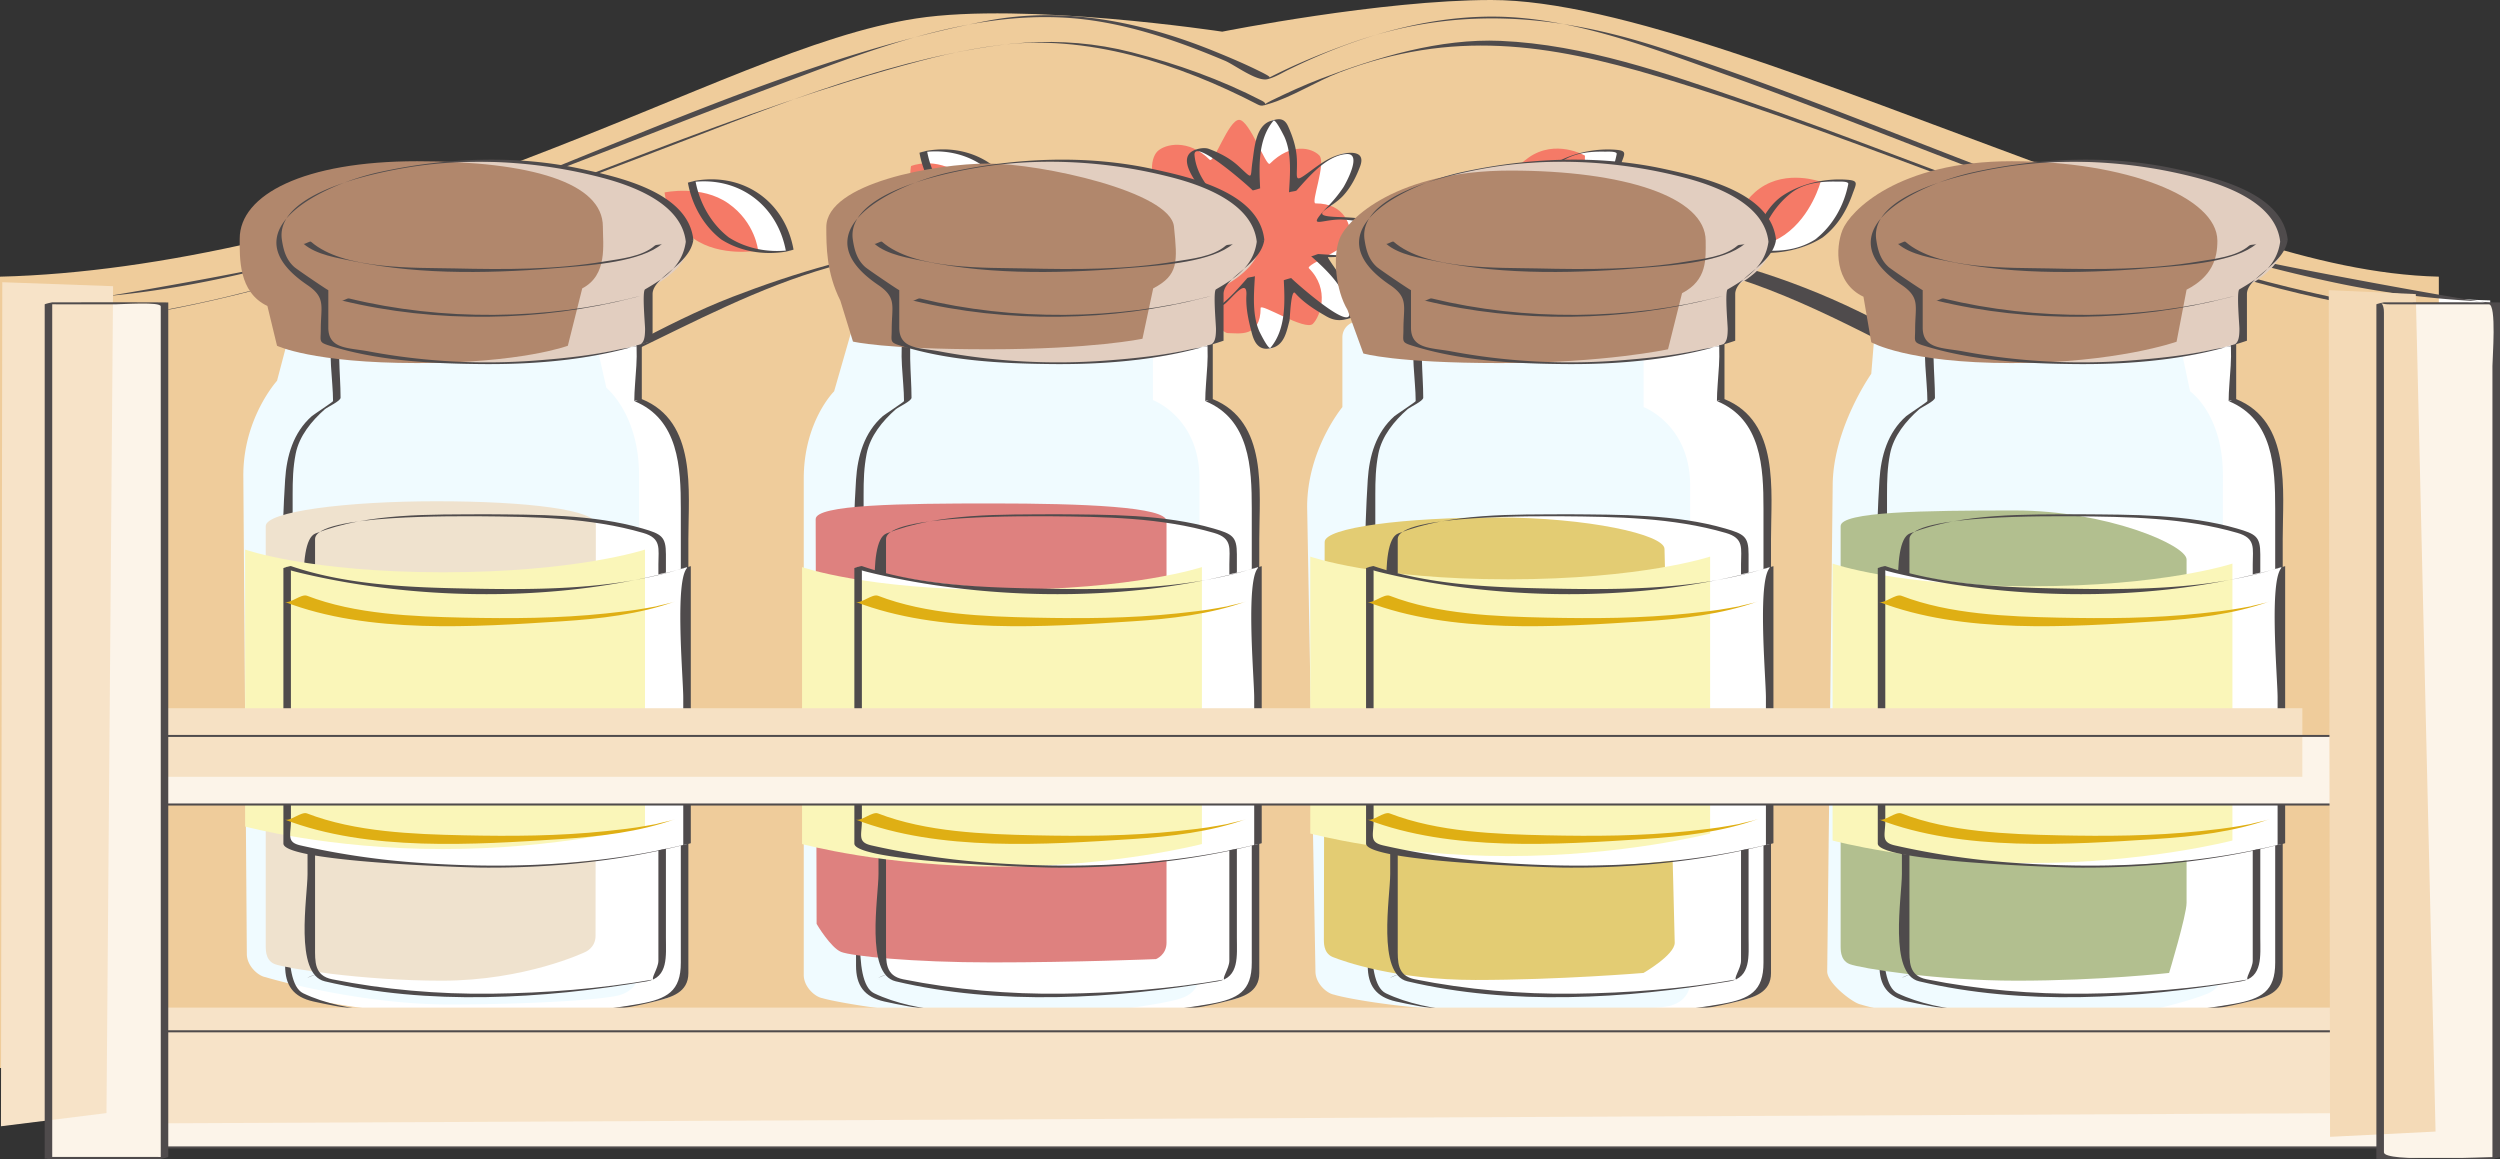 <svg xmlns="http://www.w3.org/2000/svg" width="272.637" height="126.391"><rect width="100%" height="100%" fill="#333333" stroke="none"/><path fill="#fff" d="M138.36 119.059H5.61V32.762C41.312 31.898 91.905 1.695 113.8 1.695c12.02 0 24.56 6.907 24.56 6.907s12.538-6.907 24.558-6.907c21.895 0 72.488 30.203 108.652 31.067v86.297H138.36"/><path fill="#efcc9b" d="M132.75 116.469H0V30.172c17.547-.422 38.32-5.598 56.773-12.625 19.094-7.274 31.93-13.809 43.149-15.535C111.8.187 133.289 3.453 133.289 3.453S150.61 0 162.63 0c13.672 0 35.91 9.074 60.406 18.121 14.738 5.441 29.344 11.727 42.93 12.05v86.298H132.75"/><path fill="#4f4b4c" d="M17.8 33.89c18.145-3.425 35.462-10.445 52.653-16.953 12.36-4.675 25.137-10.152 38.29-11.98 9.694-1.344 19.905 2.027 28.44 6.45.407.21.63.085 1.07-.04 2.63-.754 5.243-2.484 7.825-3.469 12.29-4.707 22.758-3.14 34.824.477 22.864 6.86 44.578 17.102 67.73 23.102 2.938.761 5.907 1.398 8.891 1.953.254.047.575-.266.825-.22-23.485-4.358-45.567-14.491-68.032-22.253-8.543-2.953-17.55-6.105-26.664-6.5-6.617-.29-13.488 1.781-19.62 4.129-1.833.7-3.622 1.52-5.384 2.379-1.683.828-.011.547-1.007.031-4.496-2.328-9.309-4.035-14.207-5.293-7.903-2.027-15.395-1.09-23.125.957-20.051 5.316-39.075 14.117-58.7 20.746-7.527 2.54-15.175 4.79-22.988 6.266-.277.054-.543.168-.82.219"/><path fill="#fff" d="M151.191 25.844c0-1.149-2.66-2.078-5.937-2.078-.57 0-1.117.03-1.64.082a15.46 15.46 0 0 0 1.402-1.243c2.32-2.32 3.547-4.859 2.73-5.671-.808-.813-3.348.41-5.668 2.734-.406.402-.762.809-1.094 1.215.07-.586.11-1.215.11-1.871 0-3.282-.934-5.942-2.082-5.942-1.149 0-2.078 2.66-2.078 5.942 0 .566.03 1.113.082 1.636a15.53 15.53 0 0 0-1.243-1.402c-2.32-2.32-4.859-3.543-5.671-2.734-.813.812.41 3.355 2.734 5.675.402.403.808.758 1.215 1.09a16.72 16.72 0 0 0-1.871-.105c-3.282-.004-5.946.93-5.946 2.078 0 1.148 2.66 2.078 5.946 2.078.566 0 1.117-.027 1.636-.082-.464.371-.937.777-1.406 1.242-2.316 2.32-3.543 4.86-2.73 5.672.812.813 3.351-.41 5.675-2.73a16.2 16.2 0 0 0 1.09-1.22c-.07.59-.105 1.22-.105 1.872 0 3.281.93 5.945 2.078 5.945 1.148 0 2.078-2.66 2.078-5.945 0-.566-.027-1.117-.082-1.637.371.47.774.938 1.242 1.407 2.32 2.316 4.86 3.543 5.672 2.73.813-.812-.41-3.352-2.73-5.672a16.184 16.184 0 0 0-1.22-1.094c.587.07 1.22.106 1.876.106 3.277.004 5.937-.926 5.937-2.078m21.914-3.106c-2.957 2.074-7.058 1.324-7.058 1.324s.687-4.113 3.644-6.187c2.954-2.074 7.055-1.324 7.055-1.324s-.687 4.113-3.64 6.187m25.254 3.266c-2.958 2.078-7.06 1.324-7.06 1.324s.688-4.11 3.645-6.183C197.898 19.066 202 19.82 202 19.82s-.688 4.114-3.64 6.184m19.312 9.211c-2.957 2.074-7.059 1.324-7.059 1.324s.688-4.113 3.645-6.184c2.953-2.074 7.054-1.328 7.054-1.328s-.687 4.118-3.64 6.188"/><path fill="#4f4b4c" d="M155.695 28.781c8.97-3.61 21.07-1.726 30.082.528 9.828 2.453 18.309 7.586 27.348 11.91 4.906 2.343 10.64 4.933 16.215 4.676 3.574-.16 7.242-1.704 7.527-5.641.43-6.02-9.82-6.774-10.847-1.602.07-.351 2.386-.273 2.464-.66.305-1.535.86-2.199 2.442-2.676l-2.422.645c5.086-.574 8.098 4.93 4.39 8.613-.257.254-.578.442-.89.625-.5.293.922-.015-.774.063-2.078.093-4.183-.453-6.167-.996-8.016-2.196-15.125-6.801-22.536-10.391-14.55-7.047-33.707-10.703-49.297-4.434.782-.312 1.68-.343 2.465-.66"/><path fill="#fff" d="M104.324 22.738c2.957 2.074 7.059 1.324 7.059 1.324s-.688-4.113-3.645-6.187c-2.953-2.074-7.054-1.324-7.054-1.324s.687 4.113 3.64 6.187m-25.25 3.266c2.953 2.078 7.055 1.324 7.055 1.324s-.688-4.11-3.645-6.183c-2.953-2.079-7.054-1.325-7.054-1.325s.687 4.114 3.644 6.184m-19.312 9.211c2.953 2.074 7.054 1.324 7.054 1.324s-.687-4.113-3.64-6.184c-2.953-2.074-7.059-1.328-7.059-1.328s.688 4.118 3.645 6.188"/><path fill="#f57a67" d="M147.309 25.844c0-1.149-.563-3.664-3.844-3.664-.57 0 1.215-4.434.398-5.246-.812-.813-3.058-1.403-5.379.918-.402.402-2.207-4.782-3.355-4.782-1.149 0-2.746 4.813-3.211 4.348-2.32-2.32-4.887-1.715-5.7-.906-.812.812-1.097 3.425 1.223 5.742.407.406-5.09 1.848-5.09 2.996s1.883 2.922 5.165 2.922c.57 0-2.532 5.176-1.72 5.988.813.813 2.934 1.098 5.255-1.223.402-.406 1.738 3.391 2.887 3.391 1.148 0 3.539.54 3.539-2.742 0-.57 4.886 2.543 5.699 1.73.812-.812 1.887-3.742-.434-6.062-.402-.402 4.567-2.258 4.567-3.41m22.836-3.801c-2.954 2.07-6.149.105-6.149.105s-.258-2.886 2.7-4.96c2.949-2.075 6.144-.22 6.144-.22s.262 2.997-2.695 5.075m24.488 3.559c-2.953 2.07-5.824.859-5.824.859s.171-3.856 3.129-5.93c2.949-2.074 6.609-.71 6.609-.71s-.961 3.706-3.914 5.78m20.601 9.169c-2.953 2.074-6.902.863-6.902.863s1.145-3.754 4.098-5.824c2.953-2.075 6.039-.11 6.039-.11s-.281 2.996-3.235 5.07m-113.64-11.55c2.953 2.074 6.64.89 6.64.89s-.406-2.964-3.359-5.043c-2.953-2.074-5.52-.957-5.52-.957s-.714 3.036 2.239 5.11m-25.973 2.785c2.953 2.078 7.055 1.324 7.055 1.324s-.285-3.066-3.239-5.14c-2.957-2.075-6.96-1.2-6.96-1.2s.187 2.946 3.144 5.016m-19.312 9.211c2.953 2.074 7.765 1.137 7.765 1.137s-1.394-3.926-4.351-5.997c-2.953-2.074-6.688-.726-6.688-.726s.32 3.516 3.274 5.586"/><path fill="#4f4b4c" d="M151.605 25.734c-.796-2.07-4.125-1.992-5.94-2.078-3.15-.148-.477-.894.827-2.328.852-.937 1.399-2.023 1.836-3.187.656-1.743-1.164-1.586-2.187-1.301-1.274.355-2.258 1.097-3.305 1.87-1.871 1.392-1.309.77-1.406-1.386-.063-1.265-.446-2.418-.957-3.554-.446-.985-1.11-.825-1.86-.594-1.675.515-1.804 2.933-2.015 4.367-.293 1.977.148 2.105-1.582.527-.938-.851-2.024-1.394-3.188-1.836-.445-.168-1.152-.047-1.598.149-2.011.894.364 3.71 1.13 4.742 1.992 2.687.71 1.598-1.825 2.234-1.328.328-2.426.559-3.496 1.446-1.77 1.468 3.793 2.507 4.148 2.562 1.833.27 4.567-1.203 1.813 1.23-1.066.95-1.836 2.18-2.54 3.403-1.116 1.945.09 2.73 1.743 2.277.824-.226 1.5-.613 2.238-1.039.657-.375 2.606-3.164 2.485-1.043-.078 1.426.242 2.836.61 4.2.374 1.39 1.07 1.875 2.237 1.539 1.313-.38 1.54-1.805 1.852-2.961.055-.211.152-3.543.617-3.012.95 1.07 2.184 1.836 3.406 2.539.91.523 1.641.492 2.536.215 1.71-.524.261-2.692-.254-3.594-.13-.223-2.297-3.098-2.09-3.086.719.04 2.293-.12 3.015-.289 1.04-.238 1.973-.523 2.938-.96.457-.216.727-.567.812-1.052-.058.153-.761.059-.824.22-.922 2.405-4.93 1.87-6.992 1.753-.144-.008-.734.297-.82.219 1.847 1.656 3.945 3.613 4.187 6.226.196 2.051-6.023-3.468-6.332-3.816-.027-.035-.82.219-.82.219.125 2.48.23 5.351-1.445 7.367-.23.281-1.235-1.82-1.204-1.746-.82-1.82-.609-4.156-.5-6.074-.004.082-.742.132-.824.222-1.195 1.336-3.84 4.66-5.937 3.727-1.692-.754 2.34-5.246 2.73-5.672 2.196-2.414.406-1.129-1.812-1.234-1.266-.06-2.418-.442-3.555-.954-3.742-1.695 5.066-2.867 6.184-2.804.144.008.734-.297.82-.219-1.848-1.656-3.945-3.613-4.191-6.223-.192-2.05 6.03 3.47 6.335 3.813.028.035.82-.215.82-.219-.124-2.48-.23-5.348 1.446-7.367.23-.277 1.234 1.824 1.2 1.746.824 1.82.613 4.16.5 6.078.007-.086.741-.133.824-.223 1.347-1.5 3.218-3.765 5.402-3.968 1.86-.176-.067 3.234-.274 3.59a14.502 14.502 0 0 1-1.918 2.32c-2.195 2.414-.41 1.129 1.817 1.234 1.488.07 3.762.446 4.36 2.004.015.035.812-.238.823-.219m21.086-2.886c-1.507.957-3.171 1.265-4.93 1.226-.241-.004-1.34.07-1.277-.265.465-2.36 1.707-4.575 3.618-6.043 1.39-1.075 3.234-1.266 4.933-1.227.238.004 1.34-.07 1.274.266-.461 2.36-1.707 4.574-3.618 6.043.207-.157.614-.059.825-.22 1.582-1.218 2.57-2.823 3.238-4.683.422-1.175.738-1.508-.527-1.61-2.348-.187-4.95.384-6.95 1.65-1.62 1.03-2.605 2.933-3.234 4.683-.422 1.176-.738 1.508.523 1.61 2.352.187 4.95-.383 6.95-1.65-.227.145-.59.075-.825.22m25.259 3.269c-1.512.957-3.177 1.262-4.934 1.227-.243-.008-1.34.07-1.278-.27.465-2.36 1.711-4.57 3.617-6.043 1.391-1.07 3.23-1.261 4.93-1.226.242.008 1.344-.07 1.277.27-.464 2.355-1.707 4.57-3.613 6.042.203-.16.613-.062.82-.222 1.583-1.22 2.567-2.82 3.239-4.684.418-1.172.734-1.504-.528-1.606-2.351-.19-4.949.38-6.945 1.649-1.625 1.031-2.61 2.93-3.238 4.683-.422 1.172-.738 1.504.523 1.606 2.352.191 4.95-.379 6.95-1.648-.227.144-.59.074-.82.222m19.308 9.207c-1.512.961-3.172 1.266-4.934 1.227-.238-.004-1.34.074-1.273-.266.465-2.36 1.707-4.57 3.617-6.039 1.39-1.074 3.23-1.266 4.934-1.23.238.004 1.34-.07 1.273.265-.465 2.36-1.707 4.574-3.617 6.043.207-.156.613-.054.824-.219 1.582-1.218 2.566-2.82 3.238-4.683.422-1.176.739-1.504-.527-1.606-2.352-.191-4.95.38-6.95 1.649-1.62 1.031-2.605 2.93-3.238 4.68-.421 1.175-.738 1.507.528 1.609 2.351.191 4.949-.383 6.949-1.649-.227.145-.594.075-.824.22M103.914 22.848c2.074 1.312 4.64 1.734 7.059 1.324.082-.012.824-.203.82-.219-.941-5.246-5.438-8.406-10.7-7.512-.081.012-.823.204-.82.22.43 2.41 1.7 4.69 3.641 6.187.14.109.691-.32.82-.22-1.937-1.495-3.207-3.776-3.64-6.187-.274.075-.547.145-.82.22 5.261-.895 9.757 2.265 10.699 7.51.273-.07.547-.144.82-.218-2.418.41-4.984-.012-7.059-1.324-.164-.106-.66.32-.82.219M78.66 26.117c2.074 1.313 4.64 1.735 7.059 1.324.082-.015.824-.203.82-.222-.941-5.246-5.437-8.407-10.7-7.512-.081.016-.823.203-.82.219.43 2.41 1.7 4.695 3.641 6.191.14.11.692-.324.824-.222-1.941-1.493-3.21-3.778-3.644-6.188-.274.074-.547.148-.82.219 5.261-.89 9.757 2.27 10.699 7.515l.82-.222c-2.418.41-4.984-.008-7.055-1.324-.168-.106-.664.32-.824.222m-19.308 9.207c2.07 1.317 4.636 1.738 7.054 1.324.082-.011.824-.199.82-.218-.94-5.246-5.437-8.403-10.699-7.512-.082.012-.824.203-.82.219.434 2.41 1.7 4.695 3.645 6.187.136.11.687-.32.82-.219-1.942-1.496-3.211-3.777-3.645-6.187-.273.074-.547.148-.82.219 5.262-.89 9.758 2.27 10.7 7.511.273-.07.546-.144.82-.218-2.414.41-4.985-.012-7.055-1.325-.168-.105-.664.32-.82.22"/><path fill="#4f4b4c" d="M124.203 28.781c-13.848-5.57-30.957-1.57-44.332 3.594-7.613 2.941-14.496 7.434-22.016 10.602-3.625 1.527-8.53 3.441-12.43 1.562-4.038-1.953-2.741-7.957.93-9.129-.808.215-1.613.434-2.421.645 2.347-.418 4.496-.004 5.015 2.597-.008-.035 2.477-.586 2.461-.66-.73-3.68-4.441-2.785-7.117-2.039-2.707.754-3.836 2.262-3.73 4.961.246 6.137 7.265 5.219 11.484 4.113C67.563 40.97 80.18 30.5 96.247 27.84c8.058-1.336 17.737-1.516 25.491 1.601.64.258 1.844-.906 2.465-.66"/><path fill="#4f4b4c" d="M138.77 118.95H6.02V33.022c0 .434 20.03-3.195 22.43-3.812C47.491 24.312 65.597 16.504 83.956 9.6c10.383-3.906 21.434-8.456 32.715-7.636 5.832.426 11.586 2.41 16.93 4.668 1.046.445 3.484 2.308 4.648 2 .828-.219 1.543-.676 2.309-1.051 7.027-3.441 14.828-5.883 22.699-5.766 8.394.13 16.914 3.454 24.71 6.239 22.083 7.879 43.512 17.855 66.555 22.746a98.034 98.034 0 0 0 15.414 2.031c1.743.086 1.223.496 1.223 2.11v83.691c0 .875 1.383.316.2.316H138.77c-.274 0-.547.219-.82.219h133.21c.082 0 .824-.188.824-.219V33.023c0 .352-23.652-4.07-26.082-4.722-22.28-5.989-43.117-16.14-65.047-23.164-11.52-3.692-22.34-4.496-33.835-.348-2.997 1.082-5.938 2.293-8.77 3.758.203-.102.54-.063-.645-.66-1.753-.883-3.562-1.645-5.378-2.38-7.797-3.144-16.262-4.843-24.598-3.23C72.813 9.02 42.23 31.45 6.019 32.652c-.081 0-.82.184-.82.22v85.92c0 .828 3.043.375 3.715.375H137.95c.274 0 .547-.219.82-.219"/><path fill="#fff" d="M69.586 43.633v-7.625c0-.946-.77-1.711-1.715-1.711h-29.43a1.71 1.71 0 0 0-1.71 1.71v7.626s-5.227 2.312-5.227 8.578v54.113c0 1.301 1.223 2.395 2.035 2.531 1.414.442 10.5 2.067 19.602 2.067 9.222 0 18.48-1.563 19.613-2.094.922-.293 1.902-1.125 1.902-2.504V52.211c0-6.691-5.07-8.578-5.07-8.578"/><path fill="#f0fbff" d="m66.129 42.293-1.512-6.668a1.71 1.71 0 0 0-1.715-1.71H33.477a1.71 1.71 0 0 0-1.711 1.71l-1.555 5.902s-3.676 4.035-3.676 10.301l.383 52.203c0 1.305 1.227 2.395 2.035 2.531 1.418.446 10.879 2.981 19.98 2.981 9.223 0 17.72-.566 18.852-1.098.926-.293 1.906-1.12 1.906-2.504V51.828c0-6.691-3.562-9.535-3.562-9.535"/><path fill="#4f4b4c" d="M69.992 43.523v-7.625c0-2.402-3.976-1.71-5.426-1.71h-22c-2.093 0-5.539-.688-6.246 1.93-.597 2.21 0 5.323 0 7.624 0 .082-2.156 1.5-2.312 1.637-2.028 1.793-2.75 4.344-2.914 6.941-.758 11.836 0 23.965 0 35.825v17.175c0 2.117.863 3.403 3.09 3.899 6.625 1.48 13.625 1.867 20.386 1.793 5.59-.059 11.582-.442 17.024-1.844 1.62-.414 3.476-.926 3.476-3.047V58.777c0-5.28.965-12.793-5.078-15.254-.21-.09-.613.301-.82.22 4.851 1.976 5.074 7.25 5.074 11.714v49.535c0 3.098-1.465 3.957-4.621 4.504-6.566 1.14-13.3 1.457-19.953 1.223-5.082-.176-11.91-.137-16.61-2.399-2.558-1.234-1.148-10.527-1.148-12.488V53.914c0-1.52.035-2.914.332-4.43.383-1.937 1.738-3.578 3.168-4.843.29-.254 1.727-.895 1.727-1.27 0-2.672-.465-5.75.234-8.336.352-1.3 4.965-.629 5.82-.629h21.203c1.88 0 4.165-.55 4.774 1.711.598 2.211 0 5.324 0 7.625 0-.066.82-.14.82-.219"/><path fill="#fff" d="M52.602 56.191c-9.946 0-18.653 1.133-18.653 2.715v45.864c.031.07-.144 1.449.973 1.894 1.113.45 9.496 1.813 18.219 1.813 9.136 0 17.925-1.59 17.925-1.59s1.145-.446 1.145-1.785V59.129c0-1.578-9.664-2.938-19.61-2.938zM33.965 106.45c-.004 0-.024-.008-.024-.008l.024.008"/><path fill="#efe2ce" d="M47.637 54.664c-9.95 0-18.657 1.129-18.657 2.711v45.867c.032.067-.14 1.45.973 1.895 1.113.445 9.496 1.812 18.219 1.812 9.137 0 15.633-3.12 15.633-3.12s1.144-.446 1.144-1.782c0-1.34.031-43.27.031-44.852 0-1.582-7.402-2.53-17.343-2.53zm-18.64 50.254-.024-.004.023.004"/><path fill="#e2cec0" d="M75.2 26.262c0-4.793-10.044-8.68-22.43-8.68-12.391 0-22.438 3.887-22.438 8.68 0 2.082 1.898 3.992 5.063 5.488v5.52s5.945 2.324 17.375 2.324c11.425 0 17.988-2.324 17.988-2.324v-5.82c2.789-1.45 4.441-3.247 4.441-5.188"/><path fill="#b1876c" d="M65.746 24.715c0-4.793-7.848-7.133-20.238-7.133s-19.367 3.656-19.367 8.45c0 2.085-.145 5.84 3.02 7.335l1.05 4.34s3.867 1.887 15.297 1.887 16.418-1.887 16.418-1.887l1.57-6.258c2.793-1.449 2.25-4.789 2.25-6.734"/><path fill="#4f4b4c" d="M75.613 26.152c-.543-5.183-8.054-6.816-12.125-7.71-7.207-1.587-14.972-1.243-22.14.335-6.059 1.332-16.653 6.328-7.836 12.301 2.058 1.399 1.472 2.293 1.472 4.871 0 1.258-.254 1.363.875 1.723 5.278 1.672 11.004 1.973 16.496 2.031 6.211.07 12.86-.5 18.797-2.543.004 0 .008 0 .016-.004V32.07c0-1.87 4.055-3.16 4.445-5.918-.015.102-.804.106-.824.219-.371 2.629-2.27 3.926-4.441 5.184-.336.195 0 3.855 0 4.312 0 2.164-.657 1.766-2.934 2.262-2.941.644-5.941.953-8.934 1.183a70.094 70.094 0 0 1-18.277-.992c-2.203-.414-4.398-.222-4.398-2.594v-4.085c0 .062-3.422-2.262-3.715-2.524-.899-.805-1.176-1.836-1.348-2.965-.851-5.636 12.442-7.71 14.524-8.015 6.722-.98 13.78-.48 20.34 1.23 3.46.906 8.75 2.848 9.183 7.004-.004-.035.828-.168.824-.219"/><path fill="#4f4b4c" d="M37.258 32.77c10.281 2.507 21.719 2.332 31.957-.333.125-.035.918-.25.414-.12-10.059 2.62-21.45 2.695-31.55.234-.243-.059-.583.277-.821.219m-4.16-6.188c1.398 1.227 3.8 1.563 5.53 1.922 7.493 1.55 15.606 1.305 23.184.644 2.626-.23 8.102-.578 10.415-2.574-.192.164-.63.051-.825.219-1.398 1.215-3.789 1.434-5.48 1.719-5.371.918-10.938.886-16.36.761-4.23-.097-12.093.192-15.644-2.91-.125-.11-.707.32-.82.219m19.914 29.5c-6.067.043-12.828-.168-18.606 2.094-2.273.894-.867 11.168-.867 13.11v24.026c0 2.5-1.473 10.91 1.875 11.704 11.262 2.675 23.8 1.925 35.11.008 2.39-.407 2.097-2.809 2.097-4.766V60.453c0-1.953-.492-2.215-2.543-2.816-5.394-1.566-11.508-1.508-17.066-1.555-.274 0-.547.223-.82.219 5.937.05 12.199.14 17.945 1.816 2.023.586 1.664 1.684 1.664 3.438v43.215c0 .851-.961 2.12-.457 2.031-5.867 1.031-11.84 1.492-17.793 1.566-5.754.067-11.672-.437-17.317-1.57-1.972-.394-1.875-1.918-1.875-3.512V58.793c0-2.738 15.97-2.476 17.832-2.492.278 0 .547-.215.82-.219"/><path fill="#4f4b4c" d="M34.379 106.34c-.012-.004-.02-.008-.027-.008-.223-.082-.606.297-.82.219l.023.011c.222.078.605-.3.824-.222-.012-.004-.02-.008-.027-.008-.223-.082-.606.297-.82.218l.023.012c.222.078.605-.3.824-.223"/><path fill="#fff" d="M74.922 92.047s-9.461 2.457-22.024 2.457c-12.558 0-21.582-2.457-21.582-2.457V61.844s6.996 2.476 21.582 2.476 22.024-2.476 22.024-2.476v30.203"/><path fill="#faf6b9" d="M70.34 90.137s-9.465 2.457-22.028 2.457c-12.558 0-21.578-2.457-21.578-2.457V59.934s6.996 2.476 21.578 2.476c14.586 0 22.028-2.476 22.028-2.476v30.203"/><path fill="#4f4b4c" d="M75.277 91.953c-9.91 2.512-20.5 2.871-30.636 2.059a84.646 84.646 0 0 1-11.875-1.817c-1.555-.355-1.04-1.125-1.04-2.68V62.38c0-.934-.96-.465-.46-.309.949.297 1.922.512 2.89.727 12.934 2.836 28.215 2.789 40.996-1.004-1.683.5-.64 12.098-.64 14.281V92.16c0-.07.824-.14.824-.223V61.734c0 .032-.73.192-.809.22-7.757 2.503-16.828 2.382-24.851 2.202-5.871-.129-12.328-.492-17.95-2.422-.066-.023-.82.207-.82.223v30.035c0 2.004 20.004 2.61 21.582 2.625 7.332.07 14.95-.664 22.082-2.472.164-.04.746-.204.707-.192"/><path fill="#dfaf14" d="M31.027 65.633c9.137 3.527 20.715 2.742 30.227 2.125 4.117-.266 8.484-.766 12.41-2.176-.793.285-1.664.371-2.465.66.238-.086 1.778-.375-.695.074-1.457.266-2.934.426-4.402.582-5.149.543-10.364.57-15.536.457-5.52-.12-11.836-.359-17.074-2.382-.652-.254-1.836.902-2.465.66m0 23.738c9.137 3.531 20.715 2.746 30.227 2.129 4.117-.27 8.484-.77 12.41-2.18-.793.285-1.664.371-2.465.66.235-.085 1.778-.375-.695.075-1.457.265-2.934.43-4.402.582-5.149.543-10.364.57-15.536.457-5.52-.121-11.832-.36-17.074-2.383-.652-.25-1.836.906-2.465.66"/><path fill="#fff" d="M131.848 43.633v-7.625a1.71 1.71 0 0 0-1.711-1.711h-29.43a1.71 1.71 0 0 0-1.71 1.71v7.626s-5.227 2.312-5.227 8.578v54.113c0 1.301 1.222 2.395 2.03 2.531 1.419.442 10.505 2.067 19.602 2.067 9.227 0 18.48-1.563 19.614-2.094.925-.293 1.906-1.125 1.906-2.504V52.211c0-6.691-5.074-8.578-5.074-8.578"/><path fill="#f0fbff" d="M125.734 43.633v-7.625a1.71 1.71 0 0 0-1.71-1.711h-29.43a1.71 1.71 0 0 0-1.711 1.71l-1.918 6.669s-3.313 3.27-3.313 9.535v54.113c0 1.301 1.227 2.395 2.036 2.531 1.417.442 10.5 2.067 19.601 2.067 9.227 0 18.48-1.563 19.613-2.094.926-.293 1.907-1.125 1.907-2.504V52.211c0-6.691-5.075-8.578-5.075-8.578"/><path fill="#4f4b4c" d="M132.258 43.523v-7.625c0-2.402-3.977-1.71-5.426-1.71h-22c-2.098 0-5.539-.688-6.246 1.93-.598 2.21 0 5.323 0 7.624 0 .082-2.156 1.5-2.313 1.637-2.027 1.793-2.75 4.344-2.918 6.941-.753 11.836 0 23.965 0 35.825v17.175c0 2.117.868 3.403 3.09 3.899 6.625 1.48 13.625 1.867 20.39 1.793 5.59-.059 11.58-.442 17.024-1.844 1.621-.414 3.473-.926 3.473-3.047V58.777c0-5.28.969-12.793-5.074-15.254-.211-.09-.613.301-.82.22 4.847 1.976 5.074 7.25 5.074 11.714v49.535c0 3.098-1.469 3.957-4.621 4.504-6.57 1.14-13.301 1.457-19.954 1.223-5.082-.176-11.914-.137-16.613-2.399-2.554-1.234-1.144-10.527-1.144-12.488V53.914c0-1.52.035-2.914.332-4.43.383-1.937 1.734-3.578 3.168-4.843.289-.254 1.726-.895 1.726-1.27 0-2.672-.465-5.75.235-8.336.351-1.3 4.964-.629 5.82-.629h21.203c1.879 0 4.16-.55 4.773 1.711.598 2.211 0 5.324 0 7.625 0-.066.82-.14.82-.219"/><path fill="#fff" d="M114.867 56.191c-9.945 0-18.652 1.133-18.652 2.715v45.864c.027.07-.145 1.449.969 1.894 1.117.45 9.5 1.813 18.218 1.813 9.137 0 17.926-1.59 17.926-1.59s1.149-.446 1.149-1.785V59.129c0-1.578-9.665-2.938-19.61-2.938zM96.23 106.45a.238.238 0 0 1-.027-.008l.027.008"/><path fill="#de817f" d="M108.16 54.902c-9.945 0-19.207.13-19.207 1.711 0 1.582.102 44.047.102 44.14.027.071 1.558 2.614 2.675 3.06 1.114.445 7.708 1.144 16.43 1.144 9.137 0 17.91-.363 17.91-.363s1.145-.446 1.145-1.785V56.836c0-1.578-9.11-1.934-19.055-1.934zm-19.19 49.254c-.004 0-.024-.008-.024-.008l.024.008"/><path fill="#e2cec0" d="M137.465 26.262c0-4.793-10.043-8.68-22.434-8.68-12.39 0-22.433 3.887-22.433 8.68 0 2.082 1.898 3.992 5.062 5.488v5.52s5.942 2.324 17.371 2.324c11.43 0 17.989-2.324 17.989-2.324v-5.82c2.792-1.45 4.445-3.247 4.445-5.188"/><path fill="#b1876c" d="M128.027 24.715c-.379-3.82-14.515-6.88-20.25-6.88-5.73 0-17.664 2.138-17.664 6.93 0 2.087 0 4.965 1.532 8.024l1.375 4.461s3.328.84 14.757.84c11.43 0 16.813-1.149 16.813-1.149l1.172-5.492c2.789-1.449 2.648-2.914 2.265-6.734"/><path fill="#4f4b4c" d="M137.879 26.152c-.543-5.183-8.055-6.816-12.125-7.71-7.207-1.583-14.977-1.243-22.145.335-6.054 1.332-16.648 6.328-7.836 12.301 2.063 1.399 1.473 2.293 1.473 4.871 0 1.258-.25 1.363.875 1.723 5.281 1.672 11.008 1.973 16.5 2.031 6.211.07 12.856-.5 18.797-2.543.004 0 .012 0 .016-.004V32.07c0-1.87 4.05-3.16 4.445-5.918-.016.102-.809.106-.824.219-.371 2.629-2.27 3.926-4.446 5.184-.332.195 0 3.855 0 4.312 0 2.164-.652 1.766-2.93 2.262-2.94.644-5.94.953-8.937 1.183a70.073 70.073 0 0 1-18.273-.992c-2.203-.414-4.399-.222-4.399-2.594v-4.085c0 .062-3.425-2.262-3.718-2.524-.895-.805-1.172-1.836-1.344-2.965-.852-5.636 12.441-7.71 14.523-8.015 6.723-.98 13.781-.48 20.34 1.23 3.461.906 8.75 2.848 9.184 7.004-.004-.035.828-.168.824-.219"/><path fill="#4f4b4c" d="M99.523 32.77c10.282 2.507 21.72 2.332 31.957-.333.122-.035.915-.25.41-.12-10.058 2.62-21.449 2.695-31.546.234-.242-.059-.582.277-.82.219m-4.164-6.188c1.406 1.227 3.804 1.563 5.535 1.922 7.492 1.555 15.605 1.305 23.18.644 2.624-.23 8.109-.578 10.417-2.574-.191.164-.629.051-.824.219-1.402 1.215-3.79 1.434-5.48 1.719-5.372.918-10.938.886-16.364.761-4.226-.097-12.09.192-15.64-2.91-.125-.11-.707.32-.825.219m19.918 29.5c-6.066.043-12.832-.168-18.605 2.094-2.274.894-.867 11.168-.867 13.11v24.026c0 2.5-1.477 10.91 1.87 11.704 11.262 2.675 23.802 1.925 35.114.008 2.39-.407 2.098-2.809 2.098-4.766V60.453c0-1.953-.492-2.215-2.543-2.816-5.395-1.566-11.508-1.508-17.067-1.555-.273 0-.55.223-.824.219 5.942.05 12.2.14 17.945 1.816 2.028.586 1.668 1.684 1.668 3.438v43.215c0 .851-.96 2.12-.457 2.031-5.867 1.031-11.843 1.492-17.793 1.566-5.754.067-11.671-.437-17.32-1.57-1.969-.394-1.871-1.918-1.871-3.512V58.793c0-2.738 15.969-2.476 17.828-2.492.277 0 .55-.215.824-.219"/><path fill="#4f4b4c" d="M96.64 106.34a.049.049 0 0 0-.023-.008c-.222-.082-.605.297-.82.219l.023.011c.22.078.606-.3.82-.222a.049.049 0 0 0-.023-.008c-.222-.082-.605.297-.82.218l.023.012c.219.078.606-.3.82-.223"/><path fill="#fff" d="M137.188 92.047s-9.465 2.457-22.024 2.457c-12.562 0-21.582-2.457-21.582-2.457V61.844s6.996 2.476 21.582 2.476 22.024-2.476 22.024-2.476v30.203"/><path fill="#faf6b9" d="M131.074 92.047s-9.465 2.457-22.023 2.457c-12.563 0-21.582-2.457-21.582-2.457V61.844s6.996 2.476 21.582 2.476 22.023-2.476 22.023-2.476v30.203"/><path fill="#4f4b4c" d="M137.543 91.953c-9.91 2.512-20.504 2.871-30.64 2.059a84.591 84.591 0 0 1-11.872-1.817c-1.558-.355-1.039-1.125-1.039-2.68V62.38c0-.934-.96-.465-.465-.309.95.297 1.922.512 2.895.727 12.933 2.836 28.21 2.789 40.992-1.004-1.68.5-.637 12.098-.637 14.281V92.16c0-.07.82-.14.82-.223V61.734c0 .032-.726.192-.808.22-7.754 2.503-16.824 2.382-24.848 2.202-5.875-.129-12.328-.492-17.949-2.422-.066-.023-.82.207-.82.223v30.035c0 2.004 20.004 2.61 21.582 2.625 7.332.07 14.95-.664 22.078-2.472.164-.04.75-.204.711-.192"/><path fill="#dfaf14" d="M93.293 65.633c9.137 3.527 20.715 2.742 30.227 2.125 4.117-.266 8.48-.766 12.41-2.176-.797.285-1.664.371-2.465.66.234-.086 1.773-.375-.695.074-1.458.266-2.934.426-4.407.582-5.148.543-10.36.57-15.531.457-5.52-.12-11.836-.359-17.074-2.382-.653-.254-1.836.902-2.465.66m0 23.738c9.137 3.531 20.715 2.746 30.227 2.129 4.117-.27 8.484-.77 12.41-2.18-.797.285-1.664.371-2.465.66.234-.085 1.773-.375-.695.075-1.458.265-2.934.43-4.407.582-5.148.543-10.36.57-15.531.457-5.52-.121-11.836-.36-17.074-2.383-.653-.25-1.836.906-2.465.66"/><path fill="#fff" d="M187.652 43.633v-7.625a1.71 1.71 0 0 0-1.71-1.711h-29.43c-.95 0-1.711.765-1.711 1.71v7.626s-5.227 2.312-5.227 8.578v54.113c0 1.301 1.223 2.395 2.031 2.531 1.418.442 10.5 2.067 19.602 2.067 9.227 0 18.48-1.563 19.613-2.094.926-.293 1.907-1.125 1.907-2.504V52.211c0-6.691-5.075-8.578-5.075-8.578"/><path fill="#f0fbff" d="M179.246 44.395v-7.622a1.71 1.71 0 0 0-1.71-1.71h-29.43a1.71 1.71 0 0 0-1.711 1.71v7.622s-3.844 4.625-3.844 10.89l.906 50.656c0 1.305 1.227 2.395 2.035 2.532 1.418.445 8.973 1.836 18.074 1.836 9.223 0 17.715-.188 18.848-.715.926-.293 1.906-1.125 1.906-2.504V52.977c0-6.692-5.074-8.582-5.074-8.582"/><path fill="#4f4b4c" d="M188.063 43.523v-7.625c0-2.402-3.977-1.71-5.422-1.71h-22.004c-2.094 0-5.54-.688-6.25 1.93-.598 2.21 0 5.323 0 7.624 0 .082-2.153 1.5-2.313 1.637-2.023 1.793-2.746 4.344-2.914 6.941-.754 11.84 0 23.965 0 35.825v17.175c0 2.117.867 3.403 3.09 3.899 6.629 1.48 13.625 1.867 20.39 1.793 5.59-.059 11.579-.442 17.024-1.844 1.621-.414 3.473-.926 3.473-3.047V58.777c0-5.28.968-12.793-5.075-15.254-.21-.09-.617.301-.824.22 4.852 1.976 5.078 7.25 5.078 11.714v49.535c0 3.098-1.468 3.957-4.625 4.504-6.562 1.14-13.3 1.457-19.949 1.223-5.086-.176-11.914-.14-16.613-2.399-2.555-1.234-1.145-10.527-1.145-12.488V53.914c0-1.52.036-2.914.332-4.43.383-1.937 1.739-3.578 3.168-4.843.29-.254 1.727-.895 1.727-1.27 0-2.672-.469-5.75.23-8.336.356-1.3 4.97-.629 5.825-.629h21.203c1.879 0 4.16-.55 4.77 1.711.597 2.211 0 5.324 0 7.625 0-.066.823-.14.823-.219"/><path fill="#fff" d="M170.672 56.191c-9.945 0-18.652 1.133-18.652 2.715v45.864c.027.07-.145 1.449.968 1.894 1.117.45 9.5 1.813 18.219 1.813 9.14 0 17.926-1.59 17.926-1.59s1.144-.446 1.144-1.785V59.129c0-1.578-9.66-2.938-19.605-2.938zm-18.637 50.258c-.004 0-.023-.008-.023-.008l.023.008"/><path fill="#e3cc73" d="M163.184 56.43c-9.946 0-18.723 1.093-18.723 2.675 0 1.582-.086 43.274-.086 43.372.027.066-.144 1.449.973 1.894 1.117.45 6.82 2.5 15.543 2.5 9.136 0 18.34-.766 18.34-.766s3.406-1.957 3.406-3.296c0-1.336-1.114-41.356-1.114-42.938 0-1.582-8.394-3.441-18.34-3.441zm-18.793 47.726c-.004 0-.024-.008-.024-.008l.024.008"/><path fill="#e2cec0" d="M193.27 26.262c0-4.793-10.043-8.68-22.434-8.68-12.39 0-22.434 3.887-22.434 8.68 0 2.082 1.899 3.992 5.063 5.488v5.516s5.941 2.328 17.37 2.328c11.43 0 17.99-2.328 17.99-2.328v-5.817c2.792-1.449 4.445-3.246 4.445-5.187"/><path fill="#b1876c" d="M186.012 26.262c0-4.793-8.91-7.66-21.301-7.66-12.39 0-17.758 5.273-18.621 7.43-.774 1.933-.43 5.609.863 7.765l1.727 4.75s3.468 1.047 14.898 1.047c11.426 0 18.328-1.504 18.328-1.504l1.528-6.113c2.793-1.446 2.578-3.774 2.578-5.715"/><path fill="#4f4b4c" d="M193.684 26.152c-.543-5.183-8.055-6.816-12.125-7.71-7.207-1.587-14.977-1.243-22.145.335-6.059 1.332-16.648 6.328-7.836 12.301 2.063 1.399 1.473 2.29 1.473 4.867 0 1.262-.25 1.367.879 1.727 5.277 1.672 11.004 1.973 16.496 2.031 6.21.07 12.855-.5 18.797-2.543.004 0 .008 0 .011-.004V32.07c0-1.87 4.055-3.16 4.45-5.918-.016.102-.809.106-.825.219-.37 2.629-2.27 3.926-4.445 5.184-.332.195 0 3.855 0 4.312 0 2.164-.652 1.766-2.934 2.262-2.937.644-5.937.953-8.93 1.183a70.094 70.094 0 0 1-18.277-.992c-2.207-.414-4.398-.222-4.398-2.594v-4.085c0 .062-3.426-2.262-3.719-2.524-.894-.805-1.172-1.836-1.344-2.965-.851-5.636 12.442-7.71 14.524-8.015 6.723-.98 13.781-.48 20.34 1.23 3.46.906 8.75 2.848 9.183 7.004-.004-.035.828-.168.825-.219"/><path fill="#4f4b4c" d="M155.328 32.77c10.281 2.507 21.719 2.332 31.953-.333.125-.035.918-.25.414-.12-10.058 2.62-21.449 2.695-31.547.234-.246-.059-.582.277-.82.219m-4.164-6.188c1.402 1.223 3.805 1.563 5.531 1.922 7.496 1.55 15.61 1.305 23.184.644 2.629-.23 8.105-.578 10.418-2.574-.192.164-.629.051-.824.219-1.403 1.215-3.79 1.43-5.48 1.719-5.372.918-10.938.886-16.364.761-4.227-.097-12.09.192-15.645-2.91-.12-.11-.707.32-.82.219m19.918 29.5c-6.066.043-12.828-.168-18.605 2.094-2.274.894-.868 11.168-.868 13.11v24.026c0 2.5-1.472 10.91 1.871 11.704 11.262 2.675 23.801 1.925 35.114.008 2.386-.407 2.097-2.809 2.097-4.766V60.453c0-1.953-.492-2.215-2.546-2.816-5.391-1.566-11.504-1.508-17.063-1.555-.273 0-.55.223-.82.219 5.937.05 12.195.14 17.941 1.816 2.027.586 1.664 1.684 1.664 3.438v43.215c0 .851-.96 2.12-.453 2.031-5.867 1.035-11.844 1.492-17.797 1.566-5.75.067-11.668-.437-17.312-1.57-1.973-.394-1.875-1.918-1.875-3.512V58.793c0-2.738 15.968-2.476 17.832-2.492.273 0 .55-.215.82-.219"/><path fill="#4f4b4c" d="M152.445 106.34c-.008-.004-.015-.008-.023-.008-.227-.078-.606.293-.82.219l.023.011c.227.075.605-.297.82-.222-.008-.004-.015-.008-.023-.008-.227-.078-.606.293-.82.218l.023.012c.227.074.605-.297.82-.223"/><path fill="#fff" d="M192.992 92.047s-9.465 2.457-22.023 2.457c-12.563 0-21.582-2.457-21.582-2.457V61.844s6.996 2.476 21.582 2.476 22.023-2.476 22.023-2.476v30.203"/><path fill="#faf6b9" d="M186.496 90.902s-9.465 2.457-22.023 2.457c-12.563 0-21.582-2.457-21.582-2.457V60.7s6.996 2.477 21.582 2.477 22.023-2.477 22.023-2.477v30.203"/><path fill="#4f4b4c" d="M193.348 91.953c-9.91 2.512-20.5 2.871-30.641 2.059a84.68 84.68 0 0 1-11.871-1.817c-1.559-.355-1.04-1.125-1.04-2.68V62.38c0-.934-.96-.465-.464-.309.95.297 1.922.512 2.89.727 12.938 2.836 28.215 2.789 40.997-1.004-1.68.5-.637 12.098-.637 14.281V92.16c0-.07.82-.14.82-.223V61.734c0 .032-.726.192-.804.22-7.758 2.503-16.828 2.382-24.852 2.202-5.875-.129-12.328-.492-17.95-2.422-.066-.023-.82.207-.82.223v30.035c0 2.004 20.004 2.61 21.583 2.625 7.332.07 14.949-.664 22.078-2.472.168-.04.75-.204.71-.192"/><path fill="#dfaf14" d="M149.098 65.633c9.136 3.527 20.714 2.742 30.222 2.125 4.121-.266 8.485-.766 12.414-2.176-.796.285-1.668.371-2.464.66.234-.086 1.777-.375-.7.074-1.457.266-2.93.426-4.398.582-5.152.543-10.363.57-15.535.457-5.52-.12-11.832-.359-17.074-2.382-.653-.254-1.836.902-2.465.66m0 23.738c9.136 3.527 20.714 2.746 30.222 2.125 4.121-.266 8.485-.766 12.414-2.176-.796.285-1.668.375-2.464.66.234-.085 1.777-.375-.7.075-1.457.265-2.93.425-4.398.582-5.152.543-10.363.57-15.535.457-5.52-.121-11.832-.36-17.074-2.383-.653-.25-1.836.906-2.465.66"/><path fill="#fff" d="M243.453 43.633v-7.625a1.71 1.71 0 0 0-1.71-1.711h-29.427a1.71 1.71 0 0 0-1.71 1.71v7.626s-5.227 2.312-5.227 8.578v54.113c0 1.301 1.223 2.395 2.031 2.531 1.418.442 10.5 2.067 19.602 2.067 9.222 0 18.48-1.563 19.61-2.094.929-.293 1.91-1.125 1.91-2.504V52.211c0-6.691-5.079-8.578-5.079-8.578"/><path fill="#f0fbff" d="m238.84 42.676-1.496-7.051c0-.945-.77-1.71-1.711-1.71h-29.43a1.71 1.71 0 0 0-1.71 1.71l-.423 5.14s-4.207 5.962-4.207 12.227l-.597 52.95c0 1.304 2.843 3.468 3.656 3.601 1.418.445 8.855 2.293 17.96 2.293 9.223 0 18.497-2.86 19.63-3.39.926-.294 1.906-1.122 1.906-2.505V51.828c0-6.691-3.578-9.152-3.578-9.152"/><path fill="#4f4b4c" d="M243.867 43.523v-7.625c0-2.402-3.976-1.71-5.426-1.71h-22c-2.093 0-5.539-.688-6.25 1.93-.593 2.21 0 5.323 0 7.624 0 .082-2.152 1.5-2.308 1.637-2.028 1.793-2.75 4.344-2.918 6.941-.754 11.836 0 23.965 0 35.825v17.175c0 2.117.867 3.403 3.09 3.899 6.625 1.48 13.625 1.867 20.386 1.793 5.594-.059 11.582-.442 17.028-1.844 1.62-.414 3.472-.926 3.472-3.047V58.777c0-5.28.97-12.793-5.074-15.254-.215-.09-.617.301-.824.22 4.852 1.976 5.078 7.25 5.078 11.714v49.535c0 3.098-1.469 3.957-4.625 4.504-6.566 1.14-13.3 1.457-19.95 1.223-5.081-.176-11.913-.137-16.612-2.399-2.555-1.234-1.145-10.523-1.145-12.488V53.914c0-1.52.031-2.914.332-4.43.383-1.937 1.734-3.578 3.168-4.843.29-.254 1.727-.895 1.727-1.27 0-2.672-.47-5.75.23-8.336.356-1.3 4.969-.629 5.82-.629h21.207c1.88 0 4.16-.55 4.77 1.711.598 2.211 0 5.324 0 7.625 0-.066.824-.14.824-.219"/><path fill="#fff" d="M226.477 56.191c-9.95 0-18.657 1.133-18.657 2.715v45.864c.032.07-.14 1.449.973 1.894 1.117.45 9.496 1.813 18.219 1.813 9.136 0 17.925-1.59 17.925-1.59s1.149-.446 1.149-1.785V59.129c0-1.578-9.664-2.938-19.61-2.938zM207.84 106.45a.238.238 0 0 1-.027-.008l.027.008"/><path fill="#b2bf8f" d="M219.734 55.668c-9.945 0-19.004.125-19.004 1.707v45.867c.032.067-.144 1.45.973 1.895 1.117.445 9.496 1.812 18.219 1.812 9.137 0 16.629-.844 16.629-.844s1.906-6.304 1.906-7.644V61.016c0-1.582-8.773-5.348-18.723-5.348zm-18.988 49.25-.02-.004.02.004"/><path fill="#e2cec0" d="M249.074 26.262c0-4.793-10.043-8.68-22.433-8.68-12.391 0-22.434 3.887-22.434 8.68 0 2.082 1.898 3.992 5.059 5.488v5.516s5.945 2.328 17.375 2.328 17.988-2.328 17.988-2.328v-5.817c2.793-1.449 4.445-3.246 4.445-5.187"/><path fill="#b1876c" d="M241.816 26.262c0-4.793-10.046-8.68-22.433-8.68-12.395 0-17.633 5.43-18.457 7.516-.766 1.937-.867 5.765 2.293 7.261l.851 4.965s3.88 2.27 15.313 2.27c11.43 0 17.984-2.328 17.984-2.328l1.09-5.672c2.793-1.446 3.36-3.39 3.36-5.332"/><path fill="#4f4b4c" d="M249.484 26.152c-.539-5.183-8.05-6.816-12.125-7.71-7.207-1.587-14.972-1.243-22.14.335-6.059 1.332-16.653 6.328-7.836 12.301 2.058 1.399 1.472 2.293 1.472 4.867 0 1.262-.25 1.367.875 1.727 5.282 1.672 11.008 1.973 16.5 2.031 6.211.07 12.856-.5 18.793-2.543.008 0 .012 0 .016-.004V32.07c0-1.87 4.059-3.16 4.445-5.918-.011.102-.804.106-.82.219-.371 2.629-2.27 3.926-4.445 5.184-.332.195 0 3.855 0 4.312 0 2.164-.653 1.766-2.934 2.262-2.937.644-5.937.953-8.933 1.183a70.073 70.073 0 0 1-18.274-.992c-2.207-.414-4.398-.222-4.398-2.594v-4.085c0 .062-3.426-2.262-3.72-2.524-.894-.805-1.175-1.836-1.343-2.965-.851-5.636 12.442-7.71 14.524-8.015 6.722-.98 13.78-.48 20.34 1.23 3.46.906 8.75 2.848 9.183 7.004-.004-.035.828-.168.82-.219"/><path fill="#4f4b4c" d="M211.133 32.77c10.277 2.507 21.719 2.332 31.953-.333.125-.035.918-.25.414-.12-10.059 2.62-21.45 2.695-31.547.234-.242-.059-.582.277-.82.219m-4.164-6.188c1.402 1.223 3.804 1.563 5.531 1.922 7.496 1.555 15.605 1.305 23.184.644 2.629-.23 8.105-.578 10.418-2.574-.196.164-.63.051-.825.219-1.402 1.215-3.793 1.434-5.48 1.719-5.371.918-10.938.886-16.363.761-4.227-.097-12.09.192-15.641-2.91-.125-.11-.707.32-.824.219m19.918 29.5c-6.067.043-12.828-.168-18.606 2.094-2.273.894-.87 11.168-.87 13.11v24.026c0 2.5-1.474 10.91 1.874 11.704 11.262 2.675 23.805 1.925 35.113.008 2.387-.407 2.098-2.813 2.098-4.766V60.453c0-1.953-.492-2.215-2.547-2.816-5.39-1.566-11.504-1.508-17.062-1.555-.278 0-.551.223-.825.219 5.942.05 12.2.14 17.946 1.816 2.027.586 1.664 1.684 1.664 3.438v43.215c0 .851-.961 2.12-.453 2.031-5.867 1.031-11.844 1.492-17.797 1.566-5.75.067-11.668-.437-17.317-1.57-1.968-.394-1.87-1.918-1.87-3.512V58.793c0-2.738 15.968-2.476 17.827-2.492.278 0 .551-.215.825-.219"/><path fill="#4f4b4c" d="M208.25 106.34a.081.081 0 0 0-.023-.008c-.227-.078-.606.293-.825.219l.028.011c.222.075.601-.297.82-.222a.081.081 0 0 0-.023-.008c-.227-.078-.606.293-.825.218l.028.012c.223.074.601-.297.82-.223"/><path fill="#fff" d="M248.797 92.047s-9.465 2.457-22.024 2.457c-12.562 0-21.582-2.457-21.582-2.457V61.844s6.993 2.476 21.582 2.476c14.582 0 22.024-2.476 22.024-2.476v30.203"/><path fill="#faf6b9" d="M243.457 91.664s-9.465 2.457-22.023 2.457c-12.563 0-21.582-2.457-21.582-2.457V61.461s6.996 2.476 21.582 2.476 22.023-2.476 22.023-2.476v30.203"/><path fill="#4f4b4c" d="M249.148 91.953c-9.906 2.512-20.5 2.871-30.636 2.059a84.592 84.592 0 0 1-11.871-1.817c-1.559-.355-1.04-1.125-1.04-2.68V62.38c0-.934-.96-.465-.46-.309.945.297 1.918.512 2.886.727 12.938 2.836 28.215 2.789 40.996-1.004-1.683.5-.64 12.098-.64 14.281V92.16c0-.07.824-.14.824-.223V61.734c0 .032-.727.192-.809.22-7.753 2.503-16.824 2.382-24.847 2.202-5.871-.129-12.328-.492-17.95-2.422-.066-.023-.82.207-.82.223v30.035c0 2.004 20.004 2.61 21.578 2.625 7.336.07 14.954-.664 22.082-2.472.164-.04.75-.204.707-.192"/><path fill="#dfaf14" d="M204.898 65.633c9.141 3.527 20.715 2.742 30.227 2.125 4.121-.266 8.484-.766 12.414-2.176-.797.285-1.668.371-2.465.66.235-.086 1.774-.375-.699.074-1.457.266-2.93.426-4.402.582-5.149.543-10.364.57-15.532.457-5.523-.12-11.836-.359-17.078-2.382-.648-.254-1.836.902-2.465.66m0 23.738c9.141 3.527 20.715 2.746 30.227 2.125 4.121-.266 8.484-.766 12.414-2.176-.797.285-1.668.375-2.465.66.235-.085 1.774-.375-.699.075-1.457.265-2.93.425-4.402.582-5.149.543-10.364.57-15.532.457-5.523-.121-11.836-.36-17.078-2.383-.648-.25-1.836.906-2.465.66"/><path fill="#fcf4e9" d="M261.871 125.129H15.063v-12.66H261.87v12.66m-1.725-37.395H16.215v-7.48h243.93v7.48"/><path fill="#f7e3c8" d="M257.844 121.387 9.887 122.539v-12.656H256.69l1.153 11.504"/><path fill="#f6e1c4" d="M251.082 84.715H7.152v-7.48h243.93v7.48"/><path fill="#4f4b4c" d="M262.281 125.02H17.758c-1.852 0-2.281.546-2.281-1.45v-10.363c0-1.035-1.438-.625-.188-.625 49.352-.004 98.703-.004 148.055-.004h98.031c.172 0 .086 11.379.086 12.66 0-.066.82-.14.82-.219 0-1.398.215-12.66-.191-12.66H15.477c-.082 0-.825.188-.825.223 0 1.394-.215 12.656.192 12.656H261.46c.273 0 .547-.219.82-.219m-1.725-37.398H17.984c-2.906 0-1.355-3.95-1.355-6.305 0-1.27-1.367-.949-.29-.949h243.053c.847 0 .343 6.399.343 7.477 0-.067.82-.14.82-.223 0-1.742 1.364-7.476-.902-7.476H16.63c-.082 0-.824.187-.824.222 0 1.742-1.364 7.477.902 7.477h243.027c.274 0 .547-.223.82-.223"/><path fill="#fcf4e9" d="M272.227 126.277h-12.66V33.078h12.66v93.2m-266.942-.001h12.656V33.078H5.285v93.2"/><path fill="#f4dab7" d="m265.61 123.402-11.508.575-.141-92.336 9.492.433 2.156 91.328"/><path fill="#f7e3c8" d="m.105 122.824 11.508-1.437.719-90.176L.25 30.777l-.145 92.047"/><path fill="#4f4b4c" d="M272.637 126.168c-1.735 0-12.657.617-12.657-.5V34.074c0-1.59-1.078-.887.625-.887h10.817c.86 0 .39 5.88.39 6.723v86.477c0-.067.825-.14.825-.219V32.984c0-.03-11.453-.015-12.657-.015-.085 0-.824.187-.824.219v93.187c0 .027 11.453.012 12.656.012.278 0 .551-.219.825-.219m-267.762.219h12.656c.082 0 .82-.188.82-.219V32.984c0-.03-11.453-.015-12.656-.015-.082 0-.82.187-.82.219v93.199c0-.067.82-.14.82-.219V33.094c0 .066-1.215.093.625.093h6.367c.56 0 4.844-.308 4.844.227v92.75c0 .219 1.239.004-.625.004H5.696c-.274 0-.551.219-.821.219"/></svg>
